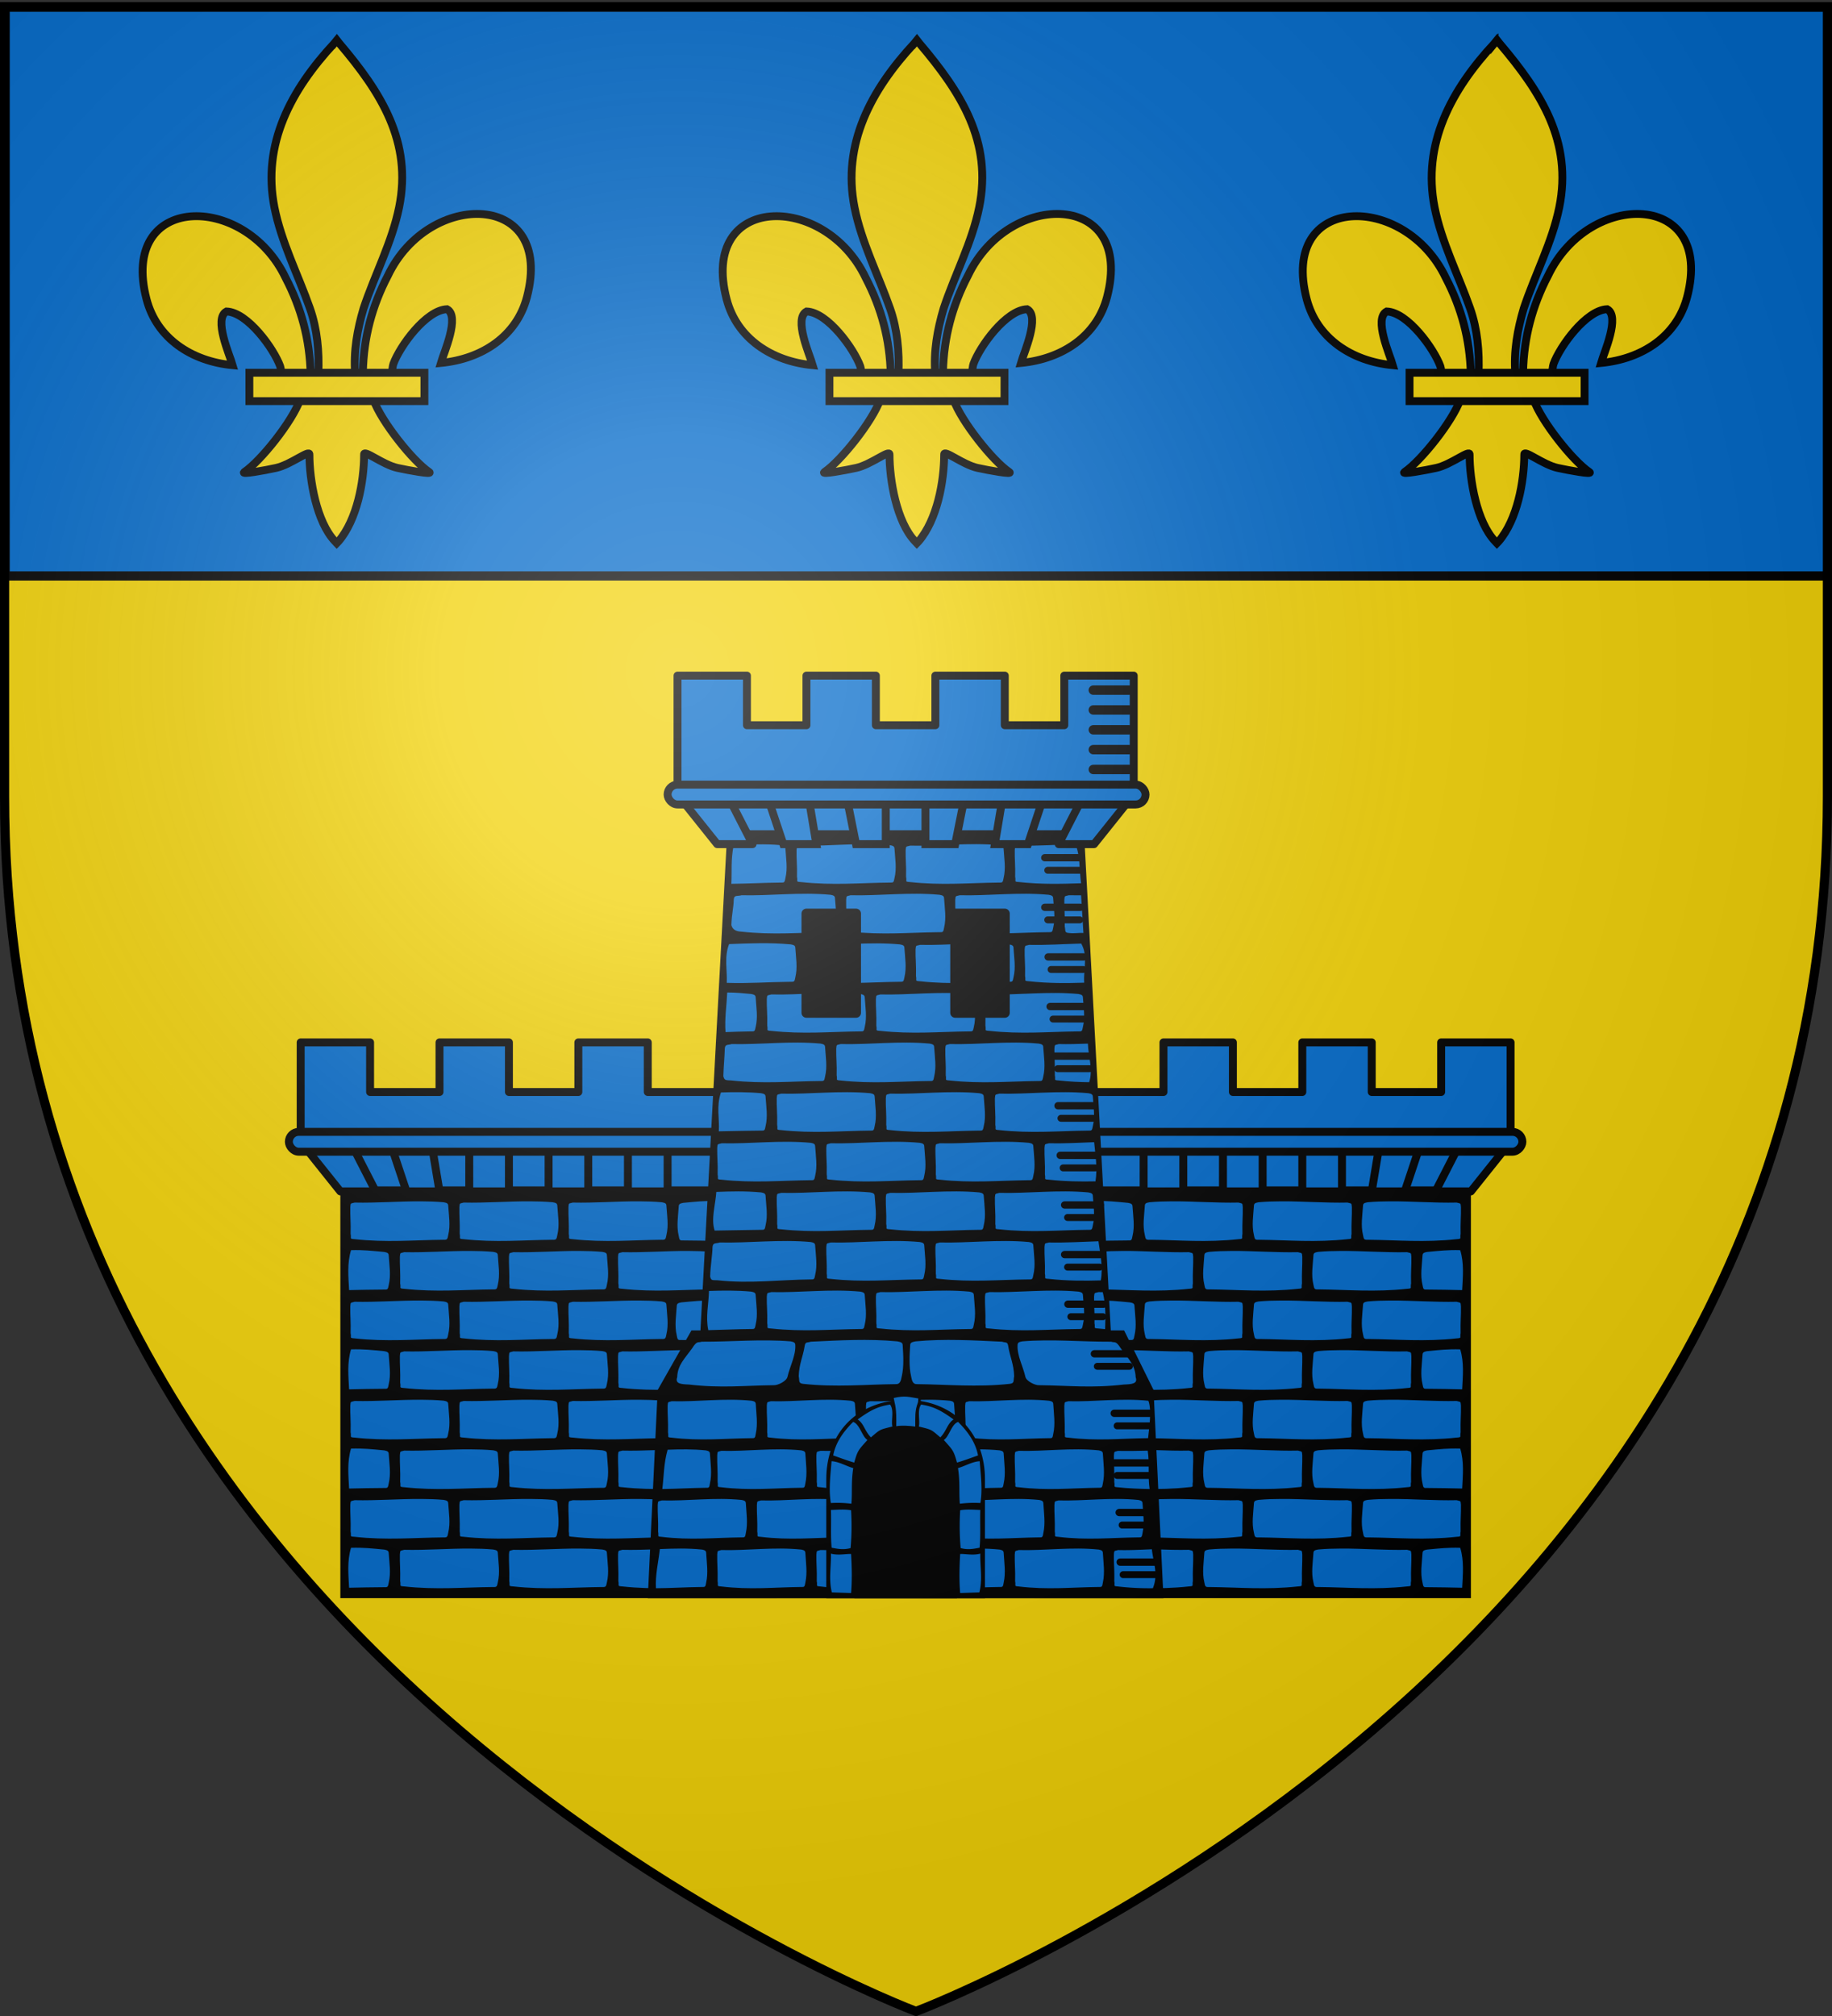 <svg xmlns="http://www.w3.org/2000/svg" xmlns:xlink="http://www.w3.org/1999/xlink" version="1.0" width="600" height="660"><rect width="100%" height="100%" fill="#333333" stroke="none"/><defs><radialGradient cx="221.445" cy="226.331" r="300" fx="221.445" fy="226.331" id="q" xlink:href="#a" gradientUnits="userSpaceOnUse" gradientTransform="matrix(1.353 0 0 1.349 -77.63 -85.747)"/><linearGradient id="a"><stop style="stop-color:#fff;stop-opacity:.314" offset="0"/><stop style="stop-color:#fff;stop-opacity:.251" offset=".19"/><stop style="stop-color:#6b6b6b;stop-opacity:.125" offset=".6"/><stop style="stop-color:#000;stop-opacity:.125" offset="1"/></linearGradient></defs><g style="display:inline"><path d="M300 658.5s298.5-112.32 298.5-397.772V2.176H1.5v258.552C1.5 546.18 300 658.5 300 658.5z" style="fill:#f2d207;fill-opacity:1;fill-rule:evenodd;stroke:none;stroke-width:1px;stroke-linecap:butt;stroke-linejoin:miter;stroke-opacity:1"/><path style="fill:#0169c9;fill-opacity:1;fill-rule:evenodd;stroke:#000;stroke-width:3.008;stroke-linecap:round;stroke-linejoin:round;stroke-miterlimit:4;stroke-dasharray:none;stroke-opacity:1" d="M1.704 2.365h597.093v186.192H1.704z"/><g style="stroke:#000;stroke-width:2.5;stroke-miterlimit:4;stroke-dasharray:none;stroke-opacity:1" id="b"><path d="M108.308 124.428c.25-10.869 2.939-20.97 7.945-30.542 13.106-27.574 53.138-26.915 44.313 6.808-3.251 12.427-14.298 19.73-27.42 20.983.946-3.275 6.156-14.85 1.95-17.114-6.725.254-15.076 11.876-17.084 17.419-.29.796-.209 1.715-.533 2.498" style="fill:#f2d207;fill-opacity:1;fill-rule:evenodd;stroke:#000;stroke-width:2.5;stroke-linecap:butt;stroke-linejoin:miter;stroke-miterlimit:4;stroke-dasharray:none;stroke-opacity:1;display:inline" transform="matrix(1.028 0 0 1.028 7.52 -6.26)"/><path d="M91.637 125.146c-.25-10.868-2.939-20.97-7.945-30.542-13.106-27.573-53.138-26.915-44.314 6.808 3.252 12.427 14.299 19.73 27.422 20.983-.947-3.274-6.158-14.85-1.952-17.114 6.726.254 15.077 11.877 17.085 17.42.29.795.209 1.715.532 2.497" style="fill:#f2d207;fill-opacity:1;fill-rule:evenodd;stroke:#000;stroke-width:2.5;stroke-linecap:butt;stroke-linejoin:miter;stroke-miterlimit:4;stroke-dasharray:none;stroke-opacity:1" transform="matrix(1.028 0 0 1.028 7.52 -6.26)"/><path d="M99.198 19.85C85.39 34.735 76.118 51.945 80.115 72.13c2.205 11.137 7.55 21.451 11.32 32.18 2.357 6.73 2.96 13.761 2.681 20.836h11.715c-.56-7.127.668-14.033 2.68-20.837 3.592-10.795 9.057-21.033 11.32-32.178 4.233-20.836-5.702-36.55-19.022-52.215l-.814-1.038-.797.972z" style="fill:#f2d207;fill-opacity:1;fill-rule:nonzero;stroke:#000;stroke-width:2.5;stroke-linecap:butt;stroke-linejoin:miter;stroke-miterlimit:4;stroke-dasharray:none;stroke-opacity:1" transform="matrix(1.028 0 0 1.028 7.52 -6.26)"/><path d="M88.272 133.396c-2.449 6.864-12.435 19.435-17.739 23.018-1.376.93 6.576-.535 10.136-1.315 4.67-1.024 10.739-6 10.596-4.243-.013 8.04 2.248 21.458 8.141 27.623l.558.594.577-.594c5.89-6.872 8.11-18.953 8.14-27.623-.142-1.756 5.927 3.22 10.597 4.243 3.56.78 11.511 2.245 10.136 1.315-5.304-3.583-15.285-16.154-17.734-23.018H88.272z" style="fill:#f2d207;fill-opacity:1;fill-rule:evenodd;stroke:#000;stroke-width:2.5;stroke-linecap:butt;stroke-linejoin:miter;stroke-miterlimit:4;stroke-dasharray:none;stroke-opacity:1" transform="matrix(1.028 0 0 1.028 7.52 -6.26)"/><path style="fill:#f2d207;fill-opacity:1;stroke:#000;stroke-width:2.5;stroke-miterlimit:4;stroke-dasharray:none;stroke-opacity:1" d="M72.135 124.797h55.764v9.035H72.135z" transform="matrix(1.028 0 0 1.028 7.52 -6.26)"/></g><use transform="translate(189.985)" width="600" height="660" xlink:href="#b"/><use transform="translate(379.97)" width="600" height="660" xlink:href="#b"/></g><g transform="translate(-888.919 -1322.834) scale(3.248)"><use transform="matrix(-1 0 0 1 730 0)" width="1" height="1" xlink:href="#c"/><g id="c"><path style="fill:#000;fill-opacity:1;fill-rule:evenodd;stroke:none" d="M308 527.362h44v41h-44z"/><path style="fill:#0169c9;fill-opacity:1;fill-rule:evenodd;stroke:#000;stroke-width:1;stroke-linecap:round;stroke-linejoin:round;stroke-miterlimit:4;stroke-dasharray:none;stroke-dashoffset:0;stroke-opacity:1" d="M309 522.362h43v5h-43z"/><use x="16" width="1" height="1" xlink:href="#d"/><use x="22" y="10" width="1" height="1" xlink:href="#e"/><use transform="matrix(-1 0 0 1 654.802 5.084)" width="1" height="1" xlink:href="#f"/><use x="22" y="30" width="1" height="1" xlink:href="#e"/><use x="22" y="20" width="1" height="1" xlink:href="#e"/><use transform="matrix(-1 0 0 1 655 -4.95)" width="1" height="1" xlink:href="#f"/><use x="22" width="1" height="1" xlink:href="#e"/><path d="M304 512.344V522.375h44v-5.031h-9v-5h-7v5h-7v-5h-7v5h-7v-5h-7z" style="fill:#0169c9;fill-opacity:1;fill-rule:evenodd;stroke:#000;stroke-width:.8;stroke-linecap:round;stroke-linejoin:round;stroke-miterlimit:4;stroke-dasharray:none;stroke-dashoffset:0;stroke-opacity:1"/><use x="-38" y="35" width="1" height="1" xlink:href="#g"/><use x="-38" y="35" width="1" height="1" xlink:href="#h"/><path style="fill:#0169c9;fill-opacity:1;fill-rule:evenodd;stroke:#000;stroke-width:.8;stroke-linecap:round;stroke-linejoin:round;stroke-miterlimit:4;stroke-dasharray:none;stroke-dashoffset:0;stroke-opacity:1" id="d" d="M321 522.362h4v5h-4z"/><use x="8" width="1" height="1" xlink:href="#d"/><rect width="48.191" height="2" ry="1" x="302.809" y="521.362" style="fill:#0169c9;fill-opacity:1;fill-rule:evenodd;stroke:#000;stroke-width:.8;stroke-linecap:round;stroke-linejoin:round;stroke-miterlimit:4;stroke-dasharray:none;stroke-dashoffset:0;stroke-opacity:1"/><path d="M316.128 528.363c-2.275-.01-4.51.176-6.687.125-.382.125-.408-.014-.438.468-.02.882.064 1.548.032 2.689.103.44-.163.5.375.531 3.267.358 5.977.091 8.968.063.392.019.422-.039.5-.47.242-.983.061-1.985 0-2.969-.004-.25-.183-.287-.469-.344-.768-.07-1.523-.09-2.281-.093zm5 5c-2.275-.01-4.511.177-6.687.126-.382.126-.409-.013-.438.469-.02.881.064 1.547.031 2.688.104.44-.162.501.375.531 3.267.358 5.978.091 8.969.063.392.02.421-.038.5-.469.241-.983.06-1.986 0-2.97-.004-.25-.183-.287-.47-.343-.767-.071-1.522-.09-2.28-.094z" style="fill:#0169c9;fill-rule:evenodd;stroke:none" id="e"/><path d="M309.078 533.286c1.264-.037 2.051.06 3.343.18.286.056.453.105.457.356.061.99.241 1.995 0 2.984-.079.433-.099.471-.49.452-1.298.012-2.247.022-3.507.055-.066-1.326-.21-2.7.197-4.027z" style="fill:#0169c9;fill-rule:evenodd;stroke:none" id="f"/><use x="11" width="1" height="1" xlink:href="#e"/><use y="10" width="1" height="1" xlink:href="#e"/><use y="20" width="1" height="1" xlink:href="#e"/><use y="30" width="1" height="1" xlink:href="#e"/><use x="11" y="10" width="1" height="1" xlink:href="#e"/><use x="11" y="20" width="1" height="1" xlink:href="#e"/><use x="11" y="30" width="1" height="1" xlink:href="#e"/><use y="10" width="1" height="1" xlink:href="#f"/><use y="20" width="1" height="1" xlink:href="#f"/><use y="30" width="1" height="1" xlink:href="#f"/></g><path d="m347 491.375-2.688 50h-.906l-3.406 6-1 21h52l-1-21-2.969-6h-1.344l-2.687-50h-36z" style="fill:#000;fill-rule:evenodd;stroke:none;stroke-width:1px;stroke-linecap:butt;stroke-linejoin:miter;stroke-opacity:1"/><path d="M342 475.375v12h46v-12h-7v5h-6v-5h-7v5h-6v-5h-7v5h-6v-5h-7z" style="opacity:1;fill:#0169c9;fill-opacity:1;fill-rule:evenodd;stroke:#000;stroke-width:.8;stroke-linecap:round;stroke-linejoin:round;stroke-miterlimit:4;stroke-dasharray:none;stroke-dashoffset:0;stroke-opacity:1"/><path d="m342 487.375 5 3.987h36l5-3.987h-46z" style="fill:#0169c9;fill-opacity:1;fill-rule:evenodd;stroke:#000;stroke-width:.8;stroke-linecap:round;stroke-linejoin:round;stroke-miterlimit:4;stroke-dasharray:none;stroke-opacity:1"/><path d="M351.451 537.513c2.903.069 5.897-.331 8.97-.048.286.056.453.105.457.355.061.983.241 1.983 0 2.966-.079.43-.099.468-.49.45-2.992.028-5.704.302-8.97-.056-.539-.03-.269-.08-.373-.52.033-1.14-.063-1.804-.042-2.685.03-.482.067-.336.448-.462z" style="fill:#0169c9;fill-rule:evenodd;stroke:none" id="i"/><path d="M355.438 542.512c-.382.135-.55-.041-.625.469-.148.988-.561 1.79-.594 3.012.103.472-.067.712.469.77 3.269.357 6.337.057 9.328.027.392.02.511-.302.59-.763.241-1.053.159-2.127.097-3.18-.003-.268-.256-.308-.542-.369-2.902-.276-5.82-.101-8.724.034zm-11 0c-.382.135-.454-.144-.97.67-.768 1.07-1.466 1.69-1.5 2.912-.242.658.373.704 1.188.736 3.267.383 5.572.098 8.563.067.392.02 1.297-.41 1.375-.87.242-1.053.842-2.127.781-3.18-.003-.268-.183-.308-.469-.369-2.985-.243-5.98.048-8.969.034z" style="fill:#0169c9;fill-rule:evenodd;stroke:none" id="n"/><use x="11" width="1" height="1" xlink:href="#i"/><use x="22" width="1" height="1" xlink:href="#i"/><path d="M346.262 532.513c2.902.069 6.086-.331 9.16-.048.285.056.452.105.456.355.061.983.241 1.983 0 2.966-.079.43-.099.468-.49.45-2.992.028-6.082.443-9.349.086-.538-.03-.646.062-.75-.378.033-1.141.22-2.088.241-2.969.03-.482.35-.336.732-.462z" style="fill:#0169c9;fill-rule:evenodd;stroke:none"/><use x="6" y="-5" width="1" height="1" xlink:href="#i"/><use x="17" y="-5" width="1" height="1" xlink:href="#i"/><path d="M379.451 532.513c1.636.039 3.302-.071 4.994-.124.185 1.316.473 2.632.236 3.948-1.677.045-3.378.05-5.264-.157-.538-.03-.268-.08-.372-.52.033-1.14-.063-1.804-.042-2.685.03-.482.067-.336.448-.462zM384.451 537.513c.143.004.285.006.428.007.303 1.243.284 2.485.237 3.728-.23-.02-.463-.042-.699-.068-.538-.03-.268-.08-.372-.52.033-1.14-.063-1.804-.042-2.685.03-.482.067-.336.448-.462zM345.913 527.416c1.559-.06 2.905-.099 4.508.049.286.056.453.105.457.355.061.983.241 1.983 0 2.966-.079.43-.099.468-.49.45-1.666.015-3.009.06-4.645.076-.383-1.167.08-2.57.17-3.896z" style="fill:#0169c9;fill-rule:evenodd;stroke:none"/><use x="1" y="-10" width="1" height="1" xlink:href="#i"/><use x="12" y="-10" width="1" height="1" xlink:href="#i"/><use x="23" y="-10" width="1" height="1" xlink:href="#i"/><use x="-5" y="-15" width="1" height="1" xlink:href="#i"/><use x="6" y="-15" width="1" height="1" xlink:href="#i"/><use x="17" y="-15" width="1" height="1" xlink:href="#i"/><path d="M379.451 522.513c1.496.035 3.016-.054 4.56-.11.119 1.297.35 2.566.135 3.947-1.505.03-3.043.014-4.729-.17-.538-.03-.268-.08-.372-.52.033-1.14-.063-1.804-.042-2.685.03-.482.067-.336.448-.462z" style="fill:#0169c9;fill-rule:evenodd;stroke:none"/><use x="23" y="-20" width="1" height="1" xlink:href="#i"/><use x="12" y="-20" width="1" height="1" xlink:href="#i"/><use x="1" y="-20" width="1" height="1" xlink:href="#i"/><path d="M346.377 517.39c1.332-.042 2.68-.05 4.044.075.286.056.453.105.457.355.061.983.241 1.983 0 2.966-.079.43-.099.468-.49.45-1.507.013-2.754.043-4.225.07.087-1.302-.273-2.453.214-3.915zM347.451 512.513c2.903.069 5.897-.331 8.97-.048.286.056.453.105.457.355.061.983.241 1.983 0 2.966-.079.43-.099.468-.49.45-2.992.028-5.704.302-8.97-.056-.539-.03-.694.015-.798-.426.033-1.14.126-1.898.147-2.779.029-.482.303-.336.684-.462z" style="fill:#0169c9;fill-rule:evenodd;stroke:none"/><use x="7" y="-25" width="1" height="1" xlink:href="#i"/><use x="18" y="-25" width="1" height="1" xlink:href="#i"/><path d="M380.451 512.513c.966.023 1.942-.006 2.927-.045.044 1.297.541 2.594.132 3.891-.99-.011-2.011-.06-3.093-.179-.538-.03-.268-.08-.372-.52.033-1.14-.063-1.804-.042-2.685.03-.482.067-.336.448-.462z" style="fill:#0169c9;fill-rule:evenodd;stroke:none"/><use x="22" y="-30" width="1" height="1" xlink:href="#i"/><use x="11" y="-30" width="1" height="1" xlink:href="#i"/><use y="-30" width="1" height="1" xlink:href="#i"/><path d="M347.012 507.315c.875-.004 1.52.068 2.41.15.285.056.452.105.456.355.061.983.241 1.983 0 2.966-.079.43-.099.468-.49.45-.948.008-1.63.042-2.547.072-.105-1.315.112-2.677.17-3.993zM347.2 502.435c2.095-.076 4.044-.17 6.221.03.286.056.453.105.457.355.061.983.241 1.983 0 2.966-.079.43-.099.468-.49.45-2.245.02-4.142.18-6.424.107.062-1.302-.276-2.605.237-3.908z" style="fill:#0169c9;fill-rule:evenodd;stroke:none"/><use x="4" y="-35" width="1" height="1" xlink:href="#i"/><use x="15" y="-35" width="1" height="1" xlink:href="#i"/><path d="M377.451 502.513c1.72.04 3.473-.083 5.255-.132.71 1.228.202 2.63.301 3.946-1.782.054-3.581.073-5.59-.147-.538-.03-.268-.08-.372-.52.033-1.14-.063-1.804-.042-2.685.03-.482.067-.336.448-.462zM348.451 497.513c2.903.069 5.897-.331 8.97-.048.286.056.453.105.457.355.061.983.241 1.983 0 2.966-.079.43-.099.468-.49.45-2.992.028-5.704.302-8.97-.056-.539-.03-.883-.221-.987-.662.033-1.14.22-1.71.241-2.59.03-.482.398-.29.78-.415z" style="fill:#0169c9;fill-rule:evenodd;stroke:none"/><use x="19" y="-40" width="1" height="1" xlink:href="#i"/><use x="8" y="-40" width="1" height="1" xlink:href="#i"/><path d="M381.451 497.513c.365.009.872.01 1.24.006l.237 3.795c-.537-.029-.85.07-1.416.008-.538-.03-.363-.221-.467-.662.033-1.14-.063-1.804-.042-2.685.03-.482.067-.336.448-.462zM347.664 492.47c1.609-.065 3.1-.158 4.757-.005.286.056.453.105.457.355.061.983.241 1.983 0 2.966-.079.43-.099.468-.49.45-1.693.015-3.296.11-4.961.124.076-1.294-.072-2.363.237-3.89z" style="fill:#0169c9;fill-rule:evenodd;stroke:none"/><use x="3" y="-45" width="1" height="1" xlink:href="#i"/><use x="14" y="-45" width="1" height="1" xlink:href="#i"/><path d="M376.451 492.513c1.854.044 3.745-.103 5.67-.142.5 1.157.38 2.623.571 3.934-2.01.067-4.009.123-6.275-.125-.538-.03-.268-.08-.372-.52.033-1.14-.063-1.804-.042-2.685.03-.482.067-.336.448-.462z" style="fill:#0169c9;fill-rule:evenodd;stroke:none"/><path d="m342 487.362 4 5h3.566l-2.566-5h-5z" style="fill:#0169c9;fill-rule:evenodd;stroke:#000;stroke-width:.8;stroke-linecap:round;stroke-linejoin:round;stroke-miterlimit:4;stroke-dasharray:none;stroke-opacity:1" id="g"/><use transform="matrix(-1 0 0 1 730 0)" width="1" height="1" xlink:href="#g"/><path d="m351 487.362 1.667 5H356l-.833-5H351z" style="fill:#0169c9;fill-rule:evenodd;stroke:#000;stroke-width:.8;stroke-linecap:butt;stroke-linejoin:miter;stroke-miterlimit:4;stroke-dasharray:none;stroke-opacity:1" id="h"/><use transform="matrix(-1 0 0 1 730 0)" width="1" height="1" xlink:href="#h"/><path d="M359 487.362h4v5h-3l-1-5z" style="fill:#0169c9;fill-rule:evenodd;stroke:#000;stroke-width:.8;stroke-linecap:butt;stroke-linejoin:miter;stroke-miterlimit:4;stroke-dasharray:none;stroke-opacity:1" id="j"/><use transform="matrix(-1 0 0 1 730 0)" width="1" height="1" xlink:href="#j"/><rect width="48.191" height="2" ry="1" x="341" y="486.362" style="opacity:1;fill:#0169c9;fill-opacity:1;fill-rule:evenodd;stroke:#000;stroke-width:.8;stroke-linecap:round;stroke-linejoin:round;stroke-miterlimit:4;stroke-dasharray:none;stroke-dashoffset:0;stroke-opacity:1"/><path style="opacity:1;fill:#000;fill-opacity:1;fill-rule:evenodd;stroke:#000;stroke-width:1;stroke-linecap:round;stroke-linejoin:round;stroke-miterlimit:4;stroke-dasharray:none;stroke-dashoffset:0;stroke-opacity:1" id="k" d="M355 499.362h5v10h-5z"/><use x="15" width="1" height="1" xlink:href="#k"/><path d="M383.926 476.837h3.6" style="fill:none;fill-rule:evenodd;stroke:#000;stroke-width:.949px;stroke-linecap:round;stroke-linejoin:miter;stroke-opacity:1" id="l"/><use y="2" width="1" height="1" xlink:href="#l"/><use y="4" width="1" height="1" xlink:href="#l"/><use y="6" width="1" height="1" xlink:href="#l"/><use y="8" width="1" height="1" xlink:href="#l"/><g id="m"><path d="M379.032 493.73h3.6" style="fill:none;fill-rule:evenodd;stroke:#000;stroke-width:.736px;stroke-linecap:round;stroke-linejoin:miter;stroke-opacity:1"/><path d="M379.33 494.994h3.236" style="fill:none;fill-rule:evenodd;stroke:#000;stroke-width:.698px;stroke-linecap:round;stroke-linejoin:miter;stroke-opacity:1"/></g><use y="5" width="1" height="1" xlink:href="#m"/><use x=".336" y="10" width="1" height="1" xlink:href="#m"/><use x=".534" y="15" width="1" height="1" xlink:href="#m"/><use x="1" y="20" width="1" height="1" xlink:href="#m"/><use x="1.333" y="25" width="1" height="1" xlink:href="#m"/><use x="1.553" y="30" width="1" height="1" xlink:href="#m"/><use x="2" y="35" width="1" height="1" xlink:href="#m"/><use x="2" y="40" width="1" height="1" xlink:href="#m"/><use x="2.33" y="45" width="1" height="1" xlink:href="#m"/><use transform="matrix(-1 0 0 1 730.164 0)" width="744.094" height="1052.362" xlink:href="#n"/><use x="5" y="50" width="1" height="1" xlink:href="#m"/><path d="M341.406 548.513c2.612.069 5.307-.331 8.073-.048.257.056.408.105.411.355.055.983.217 1.983 0 2.966-.07.43-.089.468-.441.45-2.693.028-5.133.302-8.074-.056-.484-.03-.24-.08-.334-.52.03-1.14-.057-1.804-.038-2.685.026-.482.06-.336.403-.462z" style="fill:#0169c9;fill-rule:evenodd;stroke:none" id="o"/><use x="10" width="1" height="1" xlink:href="#o"/><use x="20" width="1" height="1" xlink:href="#o"/><use x="30" width="1" height="1" xlink:href="#o"/><path d="M341.001 553.402c1.27-.05 2.557-.068 3.86.066.257.056.407.105.41.355.056.983.218 1.983 0 2.966-.07.43-.088.468-.441.449-1.49.016-2.903.107-4.366.124.173-1.317.13-2.526.537-3.96z" style="fill:#0169c9;fill-rule:evenodd;stroke:none;stroke-width:1px;stroke-linecap:butt;stroke-linejoin:miter;stroke-opacity:1"/><use x="5" y="5" width="1" height="1" xlink:href="#o"/><use x="15" y="5" width="1" height="1" xlink:href="#o"/><use x="25" y="5" width="1" height="1" xlink:href="#o"/><use x="35" y="5" width="1" height="1" xlink:href="#o"/><path d="M386.406 553.517c.687.018 2.31.004 3.008-.022.195 1.29-.003 2.578.192 3.867-.863-.014-2.29-.063-3.23-.178-.485-.03-.242-.08-.335-.52.03-1.14-.057-1.804-.038-2.685.026-.482.06-.336.403-.462z" style="fill:#0169c9;fill-rule:evenodd;stroke:none"/><use x="-1" y="10" width="1" height="1" xlink:href="#o"/><use x="9" y="10" width="1" height="1" xlink:href="#o"/><path d="M340.218 563.416c1.4-.06 2.821-.099 4.26.049.258.056.409.105.412.355.055.983.217 1.983 0 2.966-.07.43-.089.468-.441.45-1.578.016-3.07.117-4.625.126-.082-1.316.246-2.631.394-3.946z" style="fill:#0169c9;fill-rule:evenodd;stroke:none"/><use x="29" y="10" width="1" height="1" xlink:href="#o"/><use x="5" y="15" width="1" height="1" xlink:href="#o"/><use x="15" y="15" width="1" height="1" xlink:href="#o"/><use x="25" y="15" width="1" height="1" xlink:href="#o"/><path d="M386.406 563.513c1.127.03 2.269-.028 3.425-.08.13 1.293.678 2.517.1 3.928a27.125 27.125 0 0 1-3.556-.181c-.484-.03-.24-.08-.334-.52.03-1.14-.057-1.804-.038-2.685.026-.482.06-.336.403-.462z" style="fill:#0169c9;fill-rule:evenodd;stroke:none"/><use x="7" y="61" width="1" height="1" xlink:href="#m"/><path d="M381.406 548.513c2.612.069 5.307-.331 8.073-.048.37.95.055 2.901-.03 3.77-2.693.029-5.133.303-8.074-.055-.484-.03-.24-.08-.334-.52.03-1.14-.057-1.804-.038-2.685.026-.482.06-.336.403-.462z" style="fill:#0169c9;fill-rule:evenodd;stroke:none"/><use x="39" y="10" width="1" height="1" xlink:href="#o"/><use x="35" y="15" width="1" height="1" xlink:href="#o"/><use x="7" y="56" width="1" height="1" xlink:href="#m"/><use x="7.5" y="66" width="1" height="1" xlink:href="#m"/><use x="7.6" y="71" width="1" height="1" xlink:href="#m"/><path d="M363.584 548.03c-.194.017.203.421.014.45-3.865.574-6.598 3.485-6.598 7.895v12h16v-12c0-4.293-2.659-7.256-6.441-7.878-.127-.02.11-.386-.019-.401-1.132-.232-1.978-.34-2.956-.066z" style="fill:#000;fill-opacity:1;fill-rule:evenodd;stroke:none"/><path d="M360.072 556.884v11.242h9.856v-11.242c0-3.323-1.625-5.512-4.928-5.513-3.45 0-4.928 2.442-4.928 5.513z" style="fill:#000;fill-opacity:1;fill-rule:evenodd;stroke:#000;stroke-width:.498;stroke-miterlimit:4;stroke-dasharray:none;stroke-opacity:1"/><path d="M363.433 548.848c-1.306.204-2.045.626-3.266 1.5.633.427.695 1.149 1.333 1.808.968-.824.83-.76 2.165-1.093-.144-.61.2-1.637-.232-2.215zm-3.725 1.75c-.979.98-1.765 2.06-2.01 3.38.705.243 1.386.507 2.121.719.34-1.226.415-1.253 1.333-2.28-.553-.34-.763-1.584-1.444-1.819zm-2.177 3.965c-.104 1.329-.306 2.88-.069 4.21a11.084 11.084 0 0 1 2.07.073c.102-1.224-.034-2.144.187-3.596-.629-.162-1.467-.664-2.188-.688zm-.062 4.906c.046 1.33-.047 2.478.069 3.808.597.114 1.189.241 1.913.038.105-1.225.128-2.406.049-3.815-.668-.118-1.356-.051-2.031-.031zm0 4.406c.034 1.33-.242 2.577.094 3.906l1.937.063c.105-1.225.08-2.53 0-3.938-.625-.012-1.27.162-2.031-.031z" style="fill:#0169c9;fill-rule:evenodd;stroke:none" id="p"/><path d="M363.798 548.187c.042.135.047.276.084.415.213.795.178 1.765.17 2.43.551-.098 1.299-.05 1.92.036.011-.86-.063-1.583.261-2.41.051-.13.019-.278.05-.423-.913-.139-1.33-.32-2.485-.048z" style="fill:#0169c9;fill-rule:evenodd;stroke:none"/><use transform="matrix(-1 0 0 1 730 0)" width="1" height="1" xlink:href="#p"/><path d="M345.173 537.398c1.398-.049 2.814-.065 4.248.067.286.056.453.105.457.355.061.983.241 1.983 0 2.966-.079.43-.099.468-.49.45-1.463.013-2.858.086-4.284.114-.284-1.317.035-2.635.069-3.952z" style="fill:#0169c9;fill-rule:evenodd;stroke:none"/></g><path d="M300 658.5s298.5-112.32 298.5-397.772V2.176H1.5v258.552C1.5 546.18 300 658.5 300 658.5z" style="opacity:1;fill:url(#q);fill-opacity:1;fill-rule:evenodd;stroke:none;stroke-width:1px;stroke-linecap:butt;stroke-linejoin:miter;stroke-opacity:1"/><path d="M300 658.5S1.5 546.18 1.5 260.728V2.176h597v258.552C598.5 546.18 300 658.5 300 658.5z" style="opacity:1;fill:none;fill-opacity:1;fill-rule:evenodd;stroke:#000;stroke-width:3;stroke-linecap:butt;stroke-linejoin:miter;stroke-miterlimit:4;stroke-dasharray:none;stroke-opacity:1"/></svg>